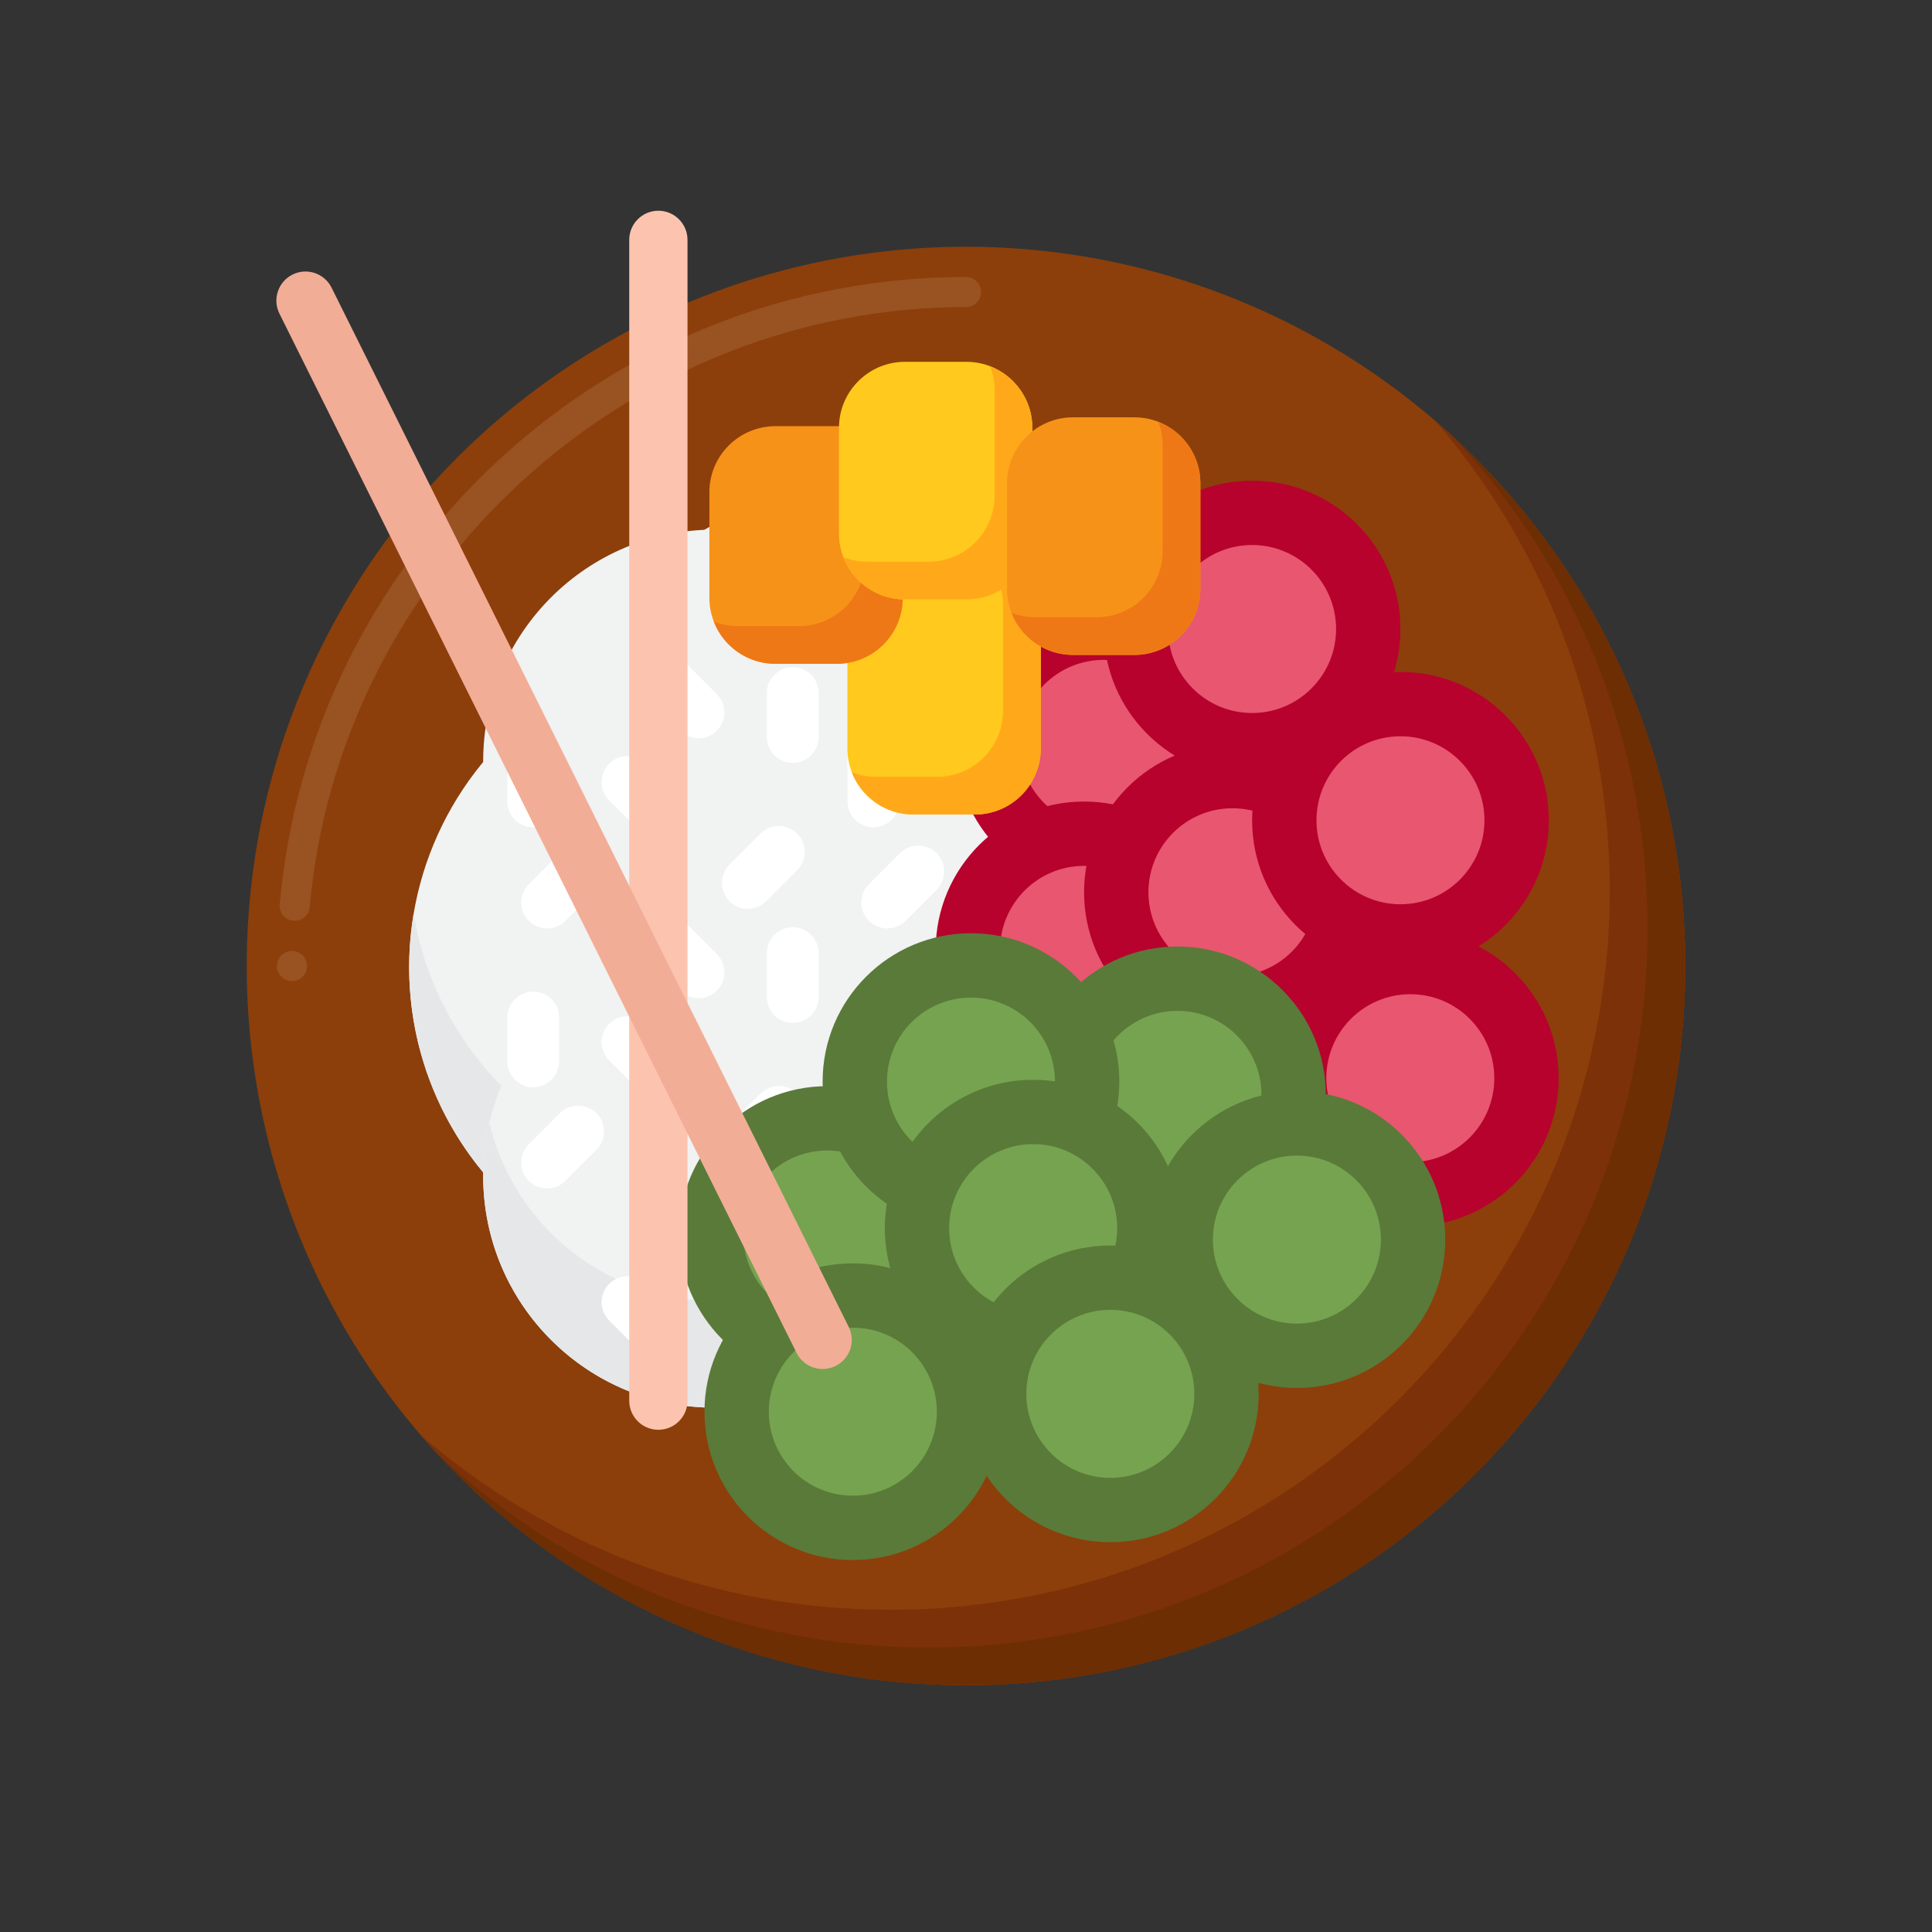 <svg id="Layer_1" enable-background="new 0 0 256 256" height="512" viewBox="0 0 256 256" width="512" xmlns="http://www.w3.org/2000/svg"><rect x="0" y="0" width="256" height="256" fill="#333333" stroke="none"/><g><g><g><circle cx="128" cy="128" fill="#8c3f0a" r="95.306"/></g><g><circle cx="128" cy="128" fill="#f1f2f2" r="67.391"/></g><g><g><g><circle cx="96.804" cy="128.159" fill="#f1f2f2" r="42.589"/></g><g><path d="m138.805 121.087c-1.413 8.438-5.375 16.533-11.886 23.044-16.632 16.632-43.598 16.632-60.23 0-6.511-6.511-10.473-14.606-11.886-23.044-2.197 13.117 1.765 27.065 11.886 37.186 16.632 16.632 43.598 16.632 60.23 0 10.121-10.121 14.083-24.069 11.886-37.186z" fill="#e6e7e8"/></g><g><circle cx="94.71" cy="100.862" fill="#f1f2f2" r="30.686"/></g><g><circle cx="94.71" cy="155.84" fill="#f1f2f2" r="30.686"/></g><g><path d="m124.574 148.768c-1.264 5.36-3.985 10.447-8.166 14.627-11.984 11.984-31.413 11.984-43.396 0-4.18-4.18-6.902-9.267-8.166-14.627-2.359 10.006.363 20.966 8.166 28.769 11.984 11.984 31.413 11.984 43.396 0 7.804-7.802 10.525-18.763 8.166-28.769z" fill="#e6e7e8"/></g></g><g><g><g><g><path d="m115.728 96.936c1.896 0 3.432 1.537 3.432 3.432v5.815c0 1.896-1.537 3.432-3.432 3.432-1.896 0-3.432-1.537-3.432-3.432v-5.815c0-1.895 1.537-3.432 3.432-3.432z" fill="#fff"/></g><g><path d="m115.138 122.019c-1.34-1.34-1.34-3.513 0-4.854l4.112-4.112c1.34-1.34 3.513-1.34 4.854 0 1.34 1.34 1.34 3.513 0 4.854l-4.112 4.112c-1.341 1.34-3.514 1.34-4.854 0z" fill="#fff"/></g></g><g><g><path d="m115.729 131.391c1.896 0 3.432 1.537 3.432 3.432v5.815c0 1.895-1.537 3.432-3.432 3.432-1.896 0-3.432-1.537-3.432-3.432v-5.815c-.001-1.895 1.536-3.432 3.432-3.432z" fill="#fff"/></g><g><path d="m115.138 156.474c-1.34-1.34-1.34-3.513 0-4.854l4.112-4.112c1.34-1.34 3.513-1.34 4.854 0 1.34 1.34 1.34 3.513 0 4.854l-4.112 4.112c-1.341 1.34-3.514 1.34-4.854 0z" fill="#fff"/></g></g></g><g><g><g><path d="m80.722 101.206c1.34-1.34 3.513-1.34 4.854 0l4.112 4.112c1.34 1.34 1.34 3.513 0 4.854-1.34 1.34-3.513 1.34-4.854 0l-4.112-4.112c-1.34-1.341-1.34-3.514 0-4.854z" fill="#fff"/></g><g><path d="m70.657 96.936c1.896 0 3.432 1.537 3.432 3.432v5.815c0 1.896-1.537 3.432-3.432 3.432-1.896 0-3.432-1.537-3.432-3.432v-5.815c0-1.895 1.536-3.432 3.432-3.432z" fill="#fff"/></g><g><path d="m70.066 122.019c-1.34-1.34-1.34-3.513 0-4.854l4.112-4.112c1.34-1.34 3.513-1.34 4.854 0 1.34 1.34 1.34 3.513 0 4.854l-4.112 4.112c-1.341 1.34-3.514 1.34-4.854 0z" fill="#fff"/></g></g><g><g><path d="m80.722 135.661c1.34-1.34 3.513-1.34 4.854 0l4.112 4.112c1.34 1.34 1.34 3.513 0 4.854-1.34 1.34-3.513 1.34-4.854 0l-4.112-4.112c-1.34-1.341-1.34-3.514 0-4.854z" fill="#fff"/></g><g><path d="m70.657 131.391c1.896 0 3.432 1.537 3.432 3.432v5.815c0 1.896-1.537 3.432-3.432 3.432-1.896 0-3.432-1.537-3.432-3.432v-5.815c0-1.895 1.536-3.432 3.432-3.432z" fill="#fff"/></g><g><path d="m70.066 156.474c-1.34-1.34-1.34-3.513 0-4.854l4.112-4.112c1.34-1.34 3.513-1.34 4.854 0 1.34 1.34 1.34 3.513 0 4.854l-4.112 4.112c-1.341 1.34-3.514 1.34-4.854 0z" fill="#fff"/></g></g><g><g><path d="m80.722 170.116c1.34-1.34 3.513-1.34 4.854 0l4.112 4.112c1.34 1.34 1.34 3.513 0 4.854-1.34 1.34-3.513 1.34-4.854 0l-4.112-4.112c-1.34-1.341-1.34-3.514 0-4.854z" fill="#fff"/></g></g></g><g><g><g><path d="m94.976 165.729c-1.34 1.34-3.513 1.34-4.854 0l-4.112-4.112c-1.34-1.34-1.34-3.513 0-4.854 1.34-1.34 3.513-1.34 4.854 0l4.112 4.112c1.341 1.341 1.341 3.514 0 4.854z" fill="#fff"/></g><g><path d="m105.042 169.998c-1.896 0-3.432-1.537-3.432-3.432v-5.815c0-1.895 1.537-3.432 3.432-3.432 1.896 0 3.432 1.537 3.432 3.432v5.815c0 1.896-1.537 3.432-3.432 3.432z" fill="#fff"/></g><g><path d="m105.632 144.916c1.34 1.34 1.34 3.513 0 4.854l-4.112 4.112c-1.34 1.34-3.513 1.34-4.854 0-1.34-1.34-1.34-3.513 0-4.854l4.112-4.112c1.341-1.341 3.514-1.341 4.854 0z" fill="#fff"/></g></g><g><g><path d="m94.976 131.274c-1.34 1.34-3.513 1.34-4.854 0l-4.112-4.112c-1.34-1.34-1.34-3.513 0-4.854 1.34-1.34 3.513-1.34 4.854 0l4.112 4.112c1.341 1.34 1.341 3.514 0 4.854z" fill="#fff"/></g><g><path d="m105.042 135.543c-1.896 0-3.432-1.537-3.432-3.432v-5.815c0-1.896 1.537-3.432 3.432-3.432 1.896 0 3.432 1.537 3.432 3.432v5.815c0 1.896-1.537 3.432-3.432 3.432z" fill="#fff"/></g><g><path d="m105.632 110.461c1.34 1.34 1.34 3.513 0 4.854l-4.112 4.112c-1.34 1.34-3.513 1.34-4.854 0-1.34-1.34-1.34-3.513 0-4.854l4.112-4.112c1.341-1.341 3.514-1.341 4.854 0z" fill="#fff"/></g></g><g><g><path d="m94.976 96.819c-1.34 1.34-3.513 1.34-4.854 0l-4.112-4.112c-1.34-1.34-1.34-3.513 0-4.854 1.34-1.34 3.513-1.34 4.854 0l4.112 4.112c1.341 1.34 1.341 3.514 0 4.854z" fill="#fff"/></g><g><path d="m105.042 101.088c-1.896 0-3.432-1.537-3.432-3.432v-5.815c0-1.896 1.537-3.432 3.432-3.432 1.896 0 3.432 1.537 3.432 3.432v5.815c0 1.896-1.537 3.432-3.432 3.432z" fill="#fff"/></g><g><path d="m105.632 76.006c1.34 1.34 1.34 3.513 0 4.854l-4.112 4.112c-1.34 1.34-3.513 1.34-4.854 0-1.34-1.34-1.34-3.513 0-4.854l4.112-4.112c1.341-1.341 3.514-1.341 4.854 0z" fill="#fff"/></g></g></g></g></g><g><path d="m38.7 130c-1.11 0-2.01-.9-2.01-2 0-.01 0-.01.01-.01 0-1.1.9-1.99 2-1.99s1.99.9 1.99 2-.89 2-1.99 2zm.35-7.99c-.06 0-.12 0-.18 0-.53-.05-1.01-.3-1.36-.71-.34-.41-.5-.93-.45-1.46 2.01-22.61 12.37-43.57 29.17-59.03 16.91-15.55 38.84-24.11 61.77-24.11 1.1 0 2 .89 2 1.99 0 1.11-.9 2-2 2-44.8 0-82.99 34.92-86.96 79.5-.09 1.04-.95 1.82-1.99 1.82z" fill="#995222"/></g><g><path d="m190.206 55.794c14.395 16.694 23.099 38.434 23.099 62.206 0 52.636-42.67 95.306-95.306 95.306-23.773 0-45.512-8.704-62.206-23.099 17.477 20.268 43.343 33.099 72.206 33.099 52.636 0 95.306-42.67 95.306-95.306.001-28.863-12.83-54.729-33.099-72.206z" fill="#7c3108"/></g><g><path d="m192.845 58.155c15.799 17.01 25.461 39.799 25.461 64.845 0 52.636-42.67 95.306-95.306 95.306-25.046 0-47.835-9.661-64.845-25.461 17.404 18.737 42.255 30.461 69.845 30.461 52.636 0 95.306-42.67 95.306-95.306 0-27.59-11.724-52.441-30.461-69.845z" fill="#6d2e03"/></g></g><g><g><g><circle cx="146.246" cy="98.568" fill="#b7022d" r="19.657"/></g><g><circle cx="146.246" cy="98.568" fill="#e8566f" r="11.13"/></g></g><g><g><circle cx="165.908" cy="83.347" fill="#b7022d" r="19.657"/></g><g><circle cx="165.908" cy="83.347" fill="#e8566f" r="11.13"/></g></g><g><g><circle cx="163.303" cy="145.526" fill="#b7022d" r="19.657"/></g><g><circle cx="163.303" cy="145.526" fill="#e8566f" r="11.13"/></g></g><g><g><circle cx="186.875" cy="142.867" fill="#b7022d" r="19.657"/></g><g><circle cx="186.875" cy="142.867" fill="#e8566f" r="11.13"/></g></g><g><g><circle cx="143.641" cy="125.864" fill="#b7022d" r="19.657"/></g><g><circle cx="143.641" cy="125.864" fill="#e8566f" r="11.13"/></g></g><g><g><circle cx="163.303" cy="118.229" fill="#b7022d" r="19.657"/></g><g><circle cx="163.303" cy="118.229" fill="#e8566f" r="11.13"/></g></g><g><g><circle cx="185.569" cy="108.689" fill="#b7022d" r="19.657"/></g><g><circle cx="185.569" cy="108.689" fill="#e8566f" r="11.13"/></g></g></g><g><g><g><circle cx="156.022" cy="145.074" fill="#5a7a39" r="19.657"/></g><g><circle cx="156.022" cy="145.074" fill="#76a34f" r="11.13"/></g></g><g><g><circle cx="171.845" cy="164.254" fill="#5a7a39" r="19.657"/></g><g><circle cx="171.845" cy="164.254" fill="#76a34f" r="11.13"/></g></g><g><g><circle cx="109.616" cy="163.579" fill="#5a7a39" r="19.657"/></g><g><circle cx="109.616" cy="163.579" fill="#76a34f" r="11.13"/></g></g><g><g><circle cx="113.004" cy="187.058" fill="#5a7a39" r="19.657"/></g><g><circle cx="113.004" cy="187.058" fill="#76a34f" r="11.13"/></g></g><g><g><circle cx="128.658" cy="143.317" fill="#5a7a39" r="19.657"/></g><g><circle cx="128.658" cy="143.317" fill="#76a34f" r="11.13"/></g></g><g><g><circle cx="136.899" cy="162.733" fill="#5a7a39" r="19.657"/></g><g><circle cx="136.899" cy="162.733" fill="#76a34f" r="11.13"/></g></g><g><g><circle cx="147.125" cy="184.692" fill="#5a7a39" r="19.657"/></g><g><circle cx="147.125" cy="184.692" fill="#76a34f" r="11.13"/></g></g></g><g><g><path d="m87.237 189.454c2.132 0 3.86-1.728 3.86-3.86v-153.81c0-2.132-1.728-3.86-3.86-3.86-2.132 0-3.86 1.728-3.86 3.86v153.81c0 2.132 1.728 3.86 3.86 3.86z" fill="#fcc4ae"/></g><g><path d="m110.723 180.996c1.908-.95 2.686-3.267 1.736-5.175l-68.523-137.703c-.95-1.908-3.267-2.686-5.175-1.736-1.908.95-2.686 3.267-1.736 5.175l68.523 137.703c.95 1.909 3.267 2.686 5.175 1.736z" fill="#f2ad97"/></g></g><g><g><path d="m129.16 107.931h-8.127c-4.832 0-8.748-3.917-8.748-8.748v-13.989c0-4.832 3.917-8.748 8.748-8.748h8.127c4.832 0 8.748 3.917 8.748 8.748v13.989c0 4.831-3.916 8.748-8.748 8.748z" fill="#ffc91d"/></g><g><path d="m132.32 77.034c.38.98.589 2.046.589 3.16v13.989c0 4.832-3.917 8.748-8.748 8.748h-8.127c-1.114 0-2.18-.209-3.16-.589 1.267 3.27 4.443 5.589 8.16 5.589h8.127c4.832 0 8.748-3.917 8.748-8.748v-13.989c-.001-3.717-2.319-6.893-5.589-8.16z" fill="#ffa91a"/></g></g><g><g><path d="m110.872 87.957h-8.127c-4.832 0-8.748-3.917-8.748-8.748v-13.989c0-4.832 3.917-8.748 8.748-8.748h8.127c4.832 0 8.748 3.917 8.748 8.748v13.989c.001 4.831-3.916 8.748-8.748 8.748z" fill="#f79219"/></g><g><path d="m114.032 57.06c.38.98.589 2.046.589 3.16v13.989c0 4.832-3.917 8.748-8.748 8.748h-8.127c-1.114 0-2.18-.209-3.16-.589 1.267 3.27 4.443 5.589 8.16 5.589h8.127c4.832 0 8.748-3.917 8.748-8.748v-13.989c0-3.717-2.319-6.893-5.589-8.16z" fill="#ef7816"/></g></g><g><g><path d="m128.043 79.428h-8.127c-4.832 0-8.748-3.917-8.748-8.748v-13.989c0-4.832 3.917-8.748 8.748-8.748h8.127c4.832 0 8.748 3.917 8.748 8.748v13.989c.001 4.831-3.916 8.748-8.748 8.748z" fill="#ffc91d"/></g><g><path d="m131.203 48.531c.38.98.589 2.046.589 3.16v13.989c0 4.832-3.917 8.748-8.748 8.748h-8.127c-1.114 0-2.18-.209-3.16-.589 1.267 3.27 4.443 5.589 8.16 5.589h8.127c4.832 0 8.748-3.917 8.748-8.748v-13.989c0-3.717-2.319-6.892-5.589-8.16z" fill="#ffa91a"/></g></g><g><g><path d="m150.309 86.782h-8.127c-4.832 0-8.748-3.917-8.748-8.748v-13.989c0-4.832 3.917-8.748 8.748-8.748h8.127c4.832 0 8.748 3.917 8.748 8.748v13.989c.001 4.831-3.916 8.748-8.748 8.748z" fill="#f79219"/></g><g><path d="m153.469 55.885c.38.98.589 2.046.589 3.16v13.989c0 4.832-3.917 8.748-8.748 8.748h-8.127c-1.114 0-2.18-.209-3.16-.589 1.267 3.27 4.443 5.589 8.16 5.589h8.127c4.832 0 8.748-3.917 8.748-8.748v-13.989c0-3.718-2.319-6.893-5.589-8.16z" fill="#ef7816"/></g></g></g></svg>